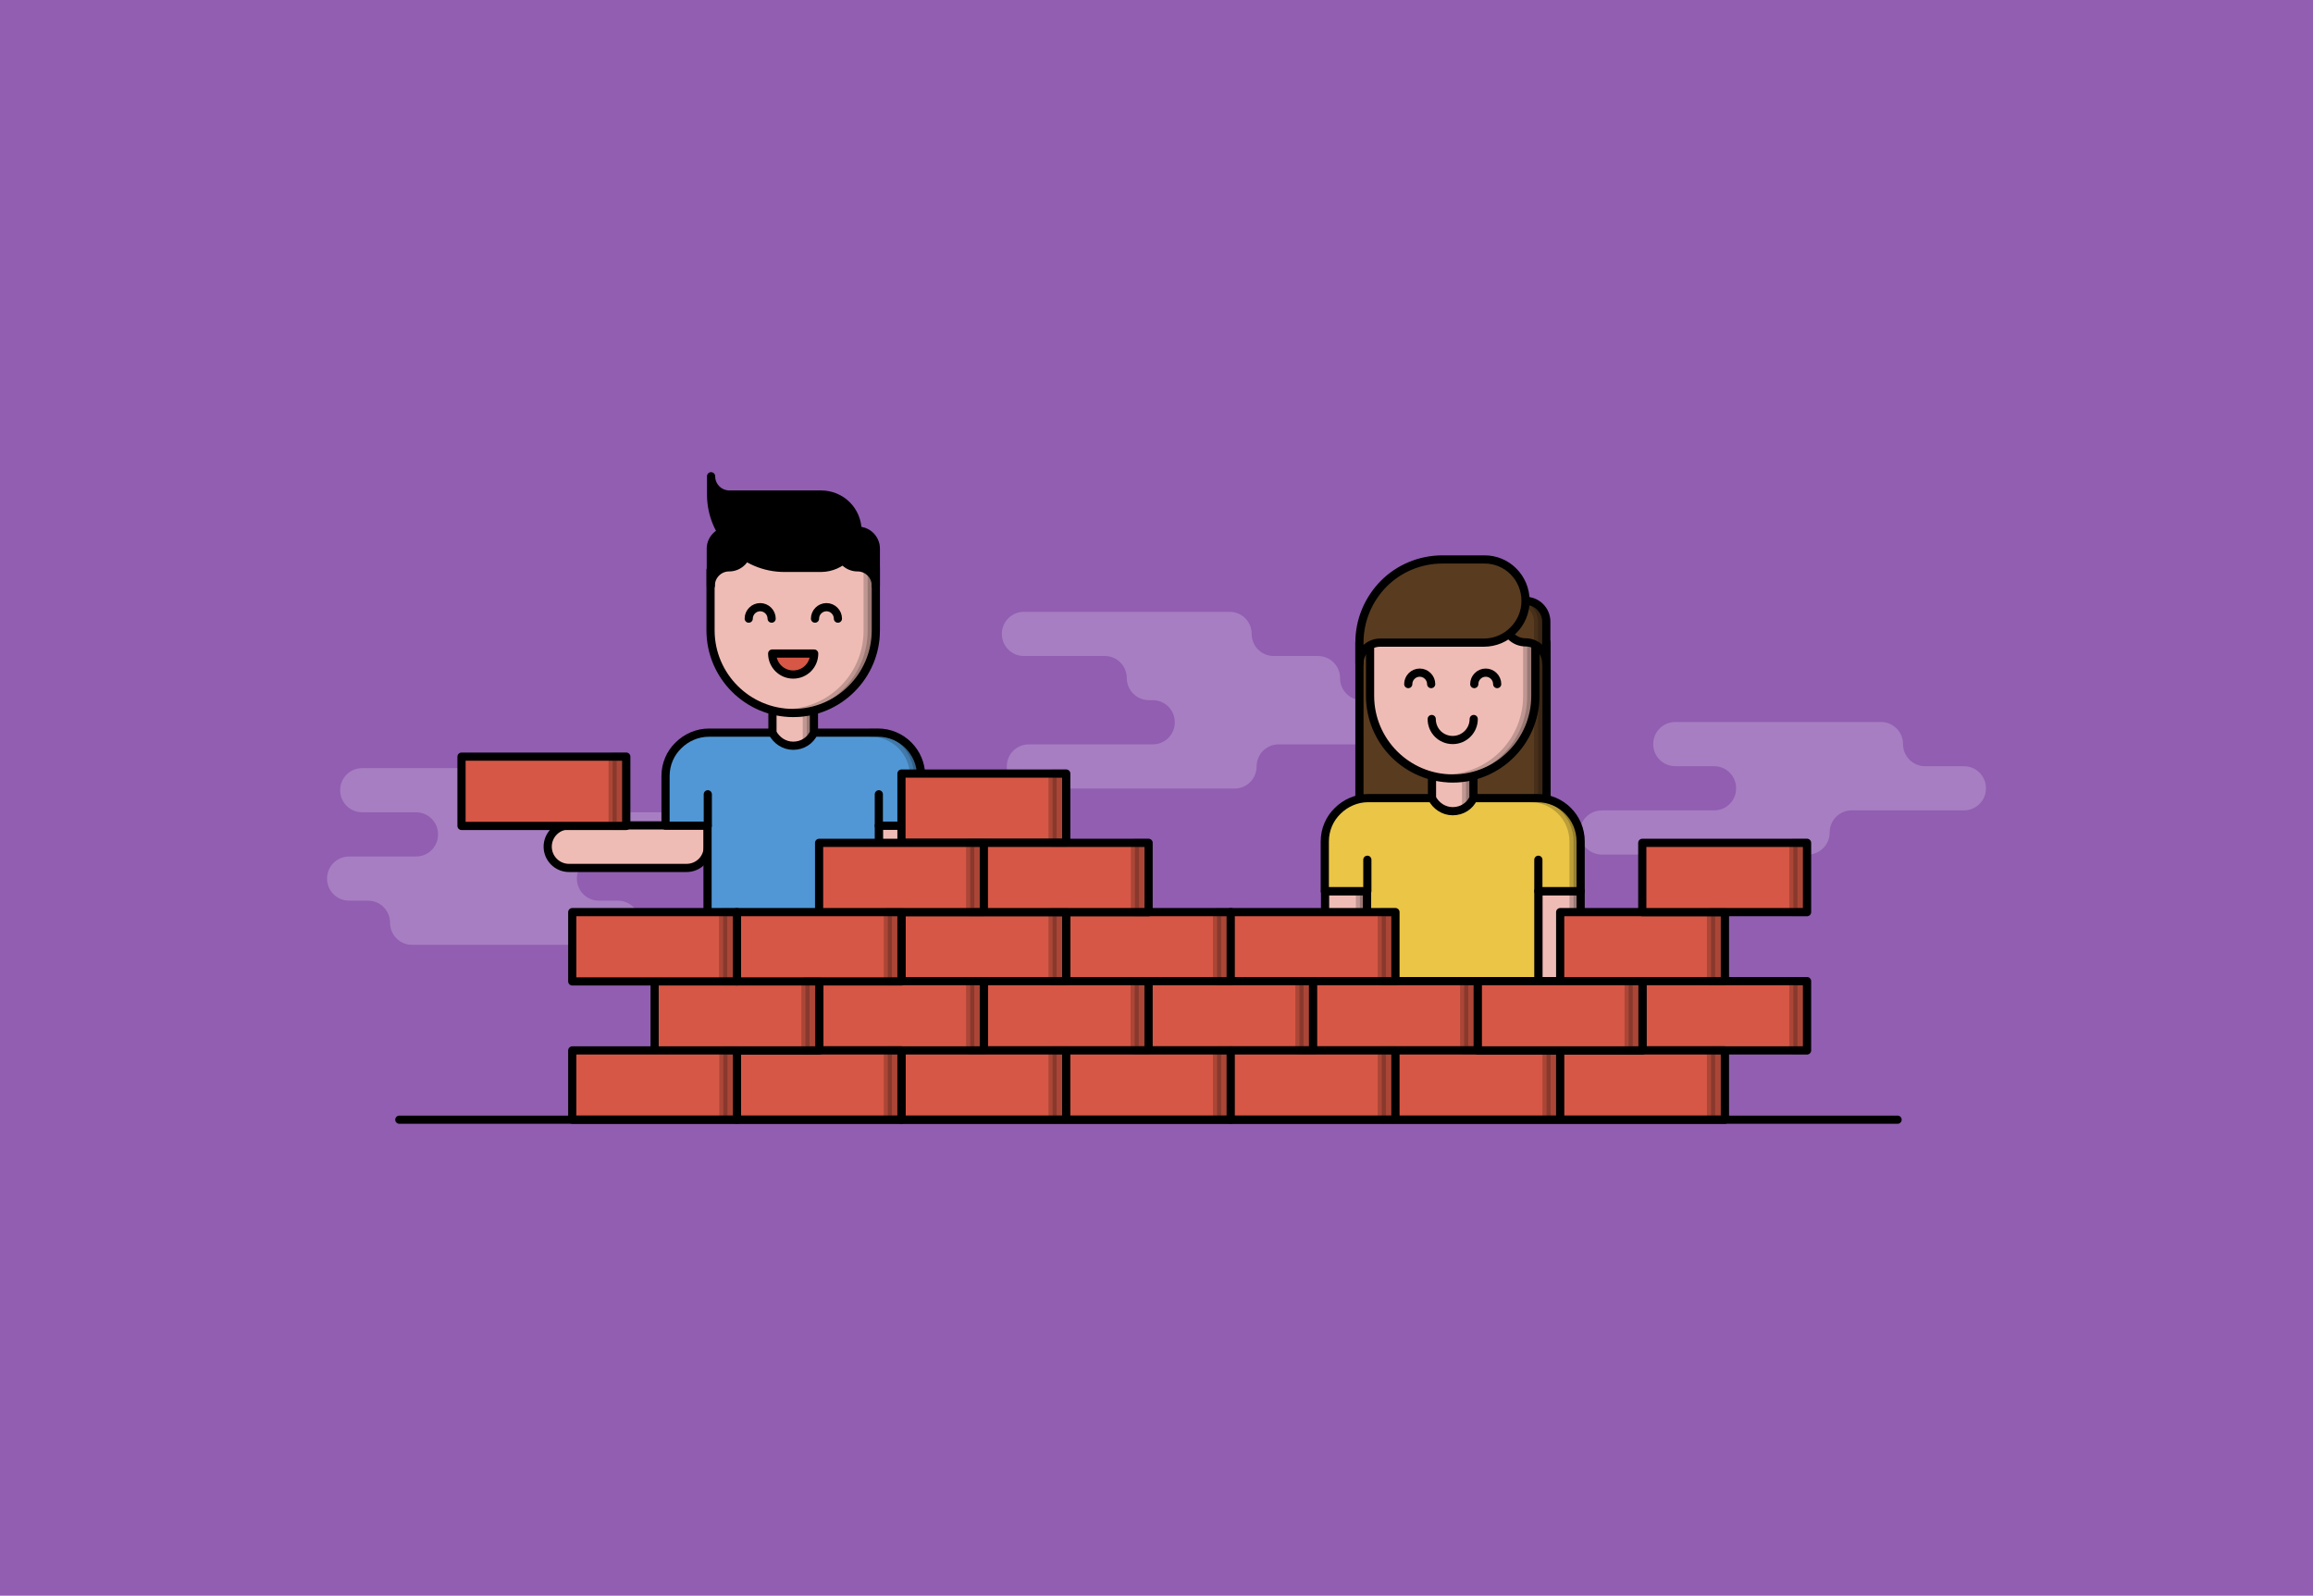 <svg xmlns="http://www.w3.org/2000/svg" xml:space="preserve" id="Layer_1" x="0" y="0" version="1.1" viewBox="0 0 848 585"><style>.st1{fill:#a77ec1}.st2{fill:#efbcb5}.st2,.st4,.st5{stroke:#000;stroke-width:3;stroke-linecap:round;stroke-linejoin:round;stroke-miterlimit:10}.st4{opacity:.2}.st5{fill:none}.st7{fill:#d65745}.st7,.st8,.st9{stroke:#000;stroke-width:3;stroke-linecap:round;stroke-linejoin:round;stroke-miterlimit:10}.st9{fill:#593b1f}</style><path d="M0 0h848v585H0z" style="fill:#915eb1"/><path d="M413.1 248.6c0-4.5-3.6-8.1-8.1-8.1h-29.6c-4.5 0-8.1-3.6-8.1-8.1s3.6-8.1 8.1-8.1h75.4c4.5 0 8.1 3.6 8.1 8.1s3.6 8.1 8.1 8.1h16.2c4.5 0 8.1 3.6 8.1 8.1s3.6 8.1 8.1 8.1h14.8c4.5 0 8.1 3.6 8.1 8.1s-3.6 8.1-8.1 8.1h-45.4c-4.5 0-8.1 3.6-8.1 8.1s-3.6 8.1-8.1 8.1h-75.4c-4.5 0-8.1-3.6-8.1-8.1s3.6-8.1 8.1-8.1h45.4c4.5 0 8.1-3.6 8.1-8.1s-3.6-8.1-8.1-8.1h-1.3c-4.6 0-8.2-3.7-8.2-8.1M252.2 305.9c0-4.5-3.6-8.1-8.1-8.1h-19.7c-4.5 0-8.1-3.6-8.1-8.1s-3.6-8.1-8.1-8.1h-75.4c-4.5 0-8.1 3.6-8.1 8.1s3.6 8.1 8.1 8.1h19.7c4.5 0 8.1 3.6 8.1 8.1s-3.6 8.1-8.1 8.1H128c-4.5 0-8.1 3.6-8.1 8.1s3.6 8.1 8.1 8.1h6.9c4.5 0 8.1 3.6 8.1 8.1s3.6 8.1 8.1 8.1h75.4c4.5 0 8.1-3.6 8.1-8.1s-3.6-8.1-8.1-8.1h-6.9c-4.5 0-8.1-3.6-8.1-8.1s3.6-8.1 8.1-8.1h24.6c4.4 0 8-3.6 8-8.1" class="st1"/><path d="M251.7 318.2h-43.1c-4.3 0-7.8-3.5-7.8-7.8h0c0-4.3 3.5-7.8 7.8-7.8h50.9v7.8c0 4.4-3.5 7.8-7.8 7.8M322.2 302.7h15.5v33.8h-15.5z" class="st2"/><path d="M337.7 284.5v18.2h-15.5v33.8h-62.8v-33.8H244v-18.2c0-4.4 1.8-8.4 4.7-11.2 2.9-2.9 6.9-4.7 11.2-4.7h62c8.7 0 15.8 7.1 15.8 15.9" style="fill:#5197d5;stroke:#000;stroke-width:3;stroke-linecap:round;stroke-linejoin:round;stroke-miterlimit:10"/><path d="M337.7 284.5v52h-2.6v-52c0-8.8-7.1-15.9-15.9-15.9h2.6c8.8 0 15.9 7.1 15.9 15.9" class="st4"/><path d="M322.2 302.7v-11.5M259.5 302.7v-11.5" class="st5"/><path d="M298.4 259.3v9.3c-1.3 2.9-4.2 4.8-7.6 4.8-3.3 0-6.2-2-7.6-4.8v-9.3z" class="st2"/><path d="M298.4 259.3v9.3l-2.6 2.7v-12z" class="st4"/><path d="M321.1 207.9v23.2c0 16.7-13.6 30.3-30.3 30.3s-30.3-13.6-30.3-30.3V209c5.6 0 30.2-18.2 30.3-20.5 1.2 4.2 24.9 18.8 30.3 19.4" class="st2"/><path d="M298.5 239.6h-15.4c0 4.2 3.4 7.7 7.7 7.7s7.7-3.4 7.7-7.7" class="st7"/><path d="M274.5 226.8c0-2.3 1.9-4.2 4.2-4.2s4.2 1.9 4.2 4.2M298.8 226.8c0-2.3 1.9-4.2 4.2-4.2s4.2 1.9 4.2 4.2" class="st5"/><path d="M321.1 201.2v13.5c0-3.7-3-6.7-6.7-6.7a6.7 6.7 0 0 1 0-13.4c3.7-.1 6.7 2.9 6.7 6.6M260.6 201.2v13.5c0-3.7 3-6.7 6.7-6.7a6.7 6.7 0 0 0 0-13.4c-3.7 0-6.7 2.9-6.7 6.6" class="st8"/><path d="M321.1 201.2v29.9c0 16.7-13.6 30.3-30.3 30.3h-1.4c16-.8 28.7-14 28.7-30.2v-29.9c0-3.2-2.2-5.9-5.2-6.6.5-.1 1-.2 1.5-.2 3.7 0 6.7 3 6.7 6.7" class="st4"/><path d="M314.4 194.7c0-3.7-1.5-7.1-3.9-9.5s-5.8-3.9-9.5-3.9h-33.6c-3.7 0-6.7-3-6.7-6.7v6.7c0 7.4 3 14.2 7.9 19 4.9 4.9 11.6 7.9 19 7.9h13.5c7.3-.1 13.3-6.1 13.3-13.5" class="st8"/><path d="M169.2 277.4h60.4v25.4h-60.4z" class="st7"/><path d="M224.6 277.4h5v25.4h-5z" class="st4"/><path d="M697.7 272.8c0-4.5-3.6-8.1-8.1-8.1h-75.4c-4.5 0-8.1 3.6-8.1 8.1s3.6 8.1 8.1 8.1h14.2c4.5 0 8.1 3.6 8.1 8.1s-3.6 8.1-8.1 8.1h-41.1c-4.5 0-8.1 3.6-8.1 8.1s3.6 8.1 8.1 8.1h75.4c4.5 0 8.1-3.6 8.1-8.1s3.6-8.1 8.1-8.1H720c4.5 0 8.1-3.6 8.1-8.1s-3.6-8.1-8.1-8.1h-14.2c-4.5 0-8.1-3.6-8.1-8.1" class="st1"/><path d="M485.8 326.7h15.5v33.8h-15.5z" class="st2"/><path d="M498.6 326.7h2.6v33.8h-2.6z" class="st4"/><path d="M564 326.7h15.5v33.8H564z" class="st2"/><path d="M498.4 235.5H567v68.7h-68.6z" class="st9"/><path d="M579.5 308.5v18.2H564v33.8h-62.8v-33.8h-15.5v-18.2c0-4.4 1.8-8.4 4.7-11.2 2.9-2.9 6.9-4.7 11.2-4.7h62c8.8 0 15.9 7.1 15.9 15.9" style="fill:#eac546;stroke:#000;stroke-width:3;stroke-linecap:round;stroke-linejoin:round;stroke-miterlimit:10"/><path d="M579.5 308.5v52h-2.6v-52c0-8.8-7.1-15.9-15.9-15.9h2.6c8.8 0 15.9 7.1 15.9 15.9" class="st4"/><path d="M564 326.7v-11.5M501.3 326.7v-11.5" class="st5"/><path d="M540.2 283.3v9.3c-1.3 2.9-4.2 4.8-7.6 4.8-3.3 0-6.2-2-7.6-4.8v-9.3z" class="st2"/><path d="M540.2 283.3v9.3l-2.7 2.7v-12z" class="st4"/><path d="M562.9 231.9v23.2c0 16.7-13.6 30.3-30.3 30.3s-30.3-13.6-30.3-30.3V233c5.6 0 30.2-18.2 30.3-20.5 1.1 4.2 24.9 18.8 30.3 19.4" class="st2"/><path d="M562.9 231.9v23.2c0 16.7-13.6 30.3-30.3 30.3h-1.4c16-.8 28.7-14 28.7-30.2V232c-4.8-.5-23.5-11.7-28.9-17.4 1-1 1.6-1.7 1.6-2.1 1.1 4.2 24.9 18.8 30.3 19.4" class="st4"/><path d="M540.3 263.6c0 4.2-3.4 7.7-7.7 7.7s-7.7-3.4-7.7-7.7M516.3 250.8c0-2.3 1.9-4.2 4.2-4.2s4.2 1.9 4.2 4.2M540.5 250.8c0-2.3 1.9-4.2 4.2-4.2s4.2 1.9 4.2 4.2" class="st5"/><path d="M566.9 227.9v15.2c0-4.2-3.4-7.6-7.6-7.6s-7.6-3.4-7.6-7.6 3.4-7.6 7.6-7.6 7.6 3.4 7.6 7.6" class="st9"/><path d="M566.9 227.9v64.8h-3v-64.8c0-3.7-2.6-6.8-6.1-7.5.5-.1 1-.1 1.5-.1 4.2-.1 7.6 3.4 7.6 7.6" class="st4"/><path d="M559.3 220.3c0 4.2-1.7 8-4.5 10.8s-6.6 4.5-10.8 4.5h-38c-4.2 0-7.6 3.4-7.6 7.6v-7.6c0-8.4 3.4-16 8.9-21.6 5.5-5.5 13.1-8.9 21.6-8.9h15.2c8.4-.1 15.2 6.7 15.2 15.2" class="st9"/><path d="M390.9 334.4h60.4v25.4h-60.4zM330.5 283.6h60.4V309h-60.4z" class="st7"/><path d="M451.2 334.4h60.4v25.4h-60.4zM572 334.4h60.4v25.4H572z" class="st7"/><path d="M602.1 359.7h60.4v25.4h-60.4zM330.5 334.4h60.4v25.4h-60.4z" class="st7"/><path d="M360.7 359.7h60.4v25.4h-60.4zM421.1 359.7h60.4v25.4h-60.4z" class="st7"/><path d="M481.4 359.7h60.4v25.4h-60.4zM300.3 359.7h60.4v25.4h-60.4zM330.5 385.1h60.4v25.4h-60.4zM390.9 385.1h60.4v25.4h-60.4z" class="st7"/><path d="M451.2 385.1h60.4v25.4h-60.4zM511.6 385.1H572v25.4h-60.4zM572 385.1h60.4v25.4H572z" class="st7"/><path d="M627.3 385.1h5v25.4h-5zM567 385.1h5v25.4h-5zM506.6 385.1h5v25.4h-5zM446.2 385.1h5v25.4h-5zM385.9 385.1h5v25.4h-5zM657.5 359.7h5v25.4h-5z" class="st4"/><path d="M270.1 385.1h60.4v25.4h-60.4z" class="st7"/><path d="M209.8 385.1h60.4v25.4h-60.4zM240 359.7h60.4v25.4H240z" class="st7"/><path d="M270.1 334.4h60.4v25.4h-60.4zM360.7 309h60.4v25.4h-60.4zM602.1 309h60.4v25.4h-60.4zM300.3 309h60.4v25.4h-60.4zM541.8 359.7h60.4v25.4h-60.4z" class="st7"/><path d="M146.4 410.5h549.3" class="st5"/><path d="M597.1 359.7h5v25.4h-5zM536.8 359.7h5v25.4h-5zM476.4 359.7h5v25.4h-5zM416 359.7h5v25.4h-5zM355.7 359.7h5v25.4h-5zM295.3 359.7h5v25.4h-5zM265.2 385.1h5v25.4h-5zM325.5 385.1h5v25.4h-5zM657.5 309h5v25.4h-5zM416.1 309h5v25.4h-5zM355.7 309h5v25.4h-5zM385.9 283.6h5V309h-5zM627.3 334.4h5v25.4h-5zM506.6 334.4h5v25.4h-5zM446.2 334.4h5v25.4h-5zM385.9 334.4h5v25.4h-5zM325.5 334.4h5v25.4h-5z" class="st4"/><path d="M209.8 334.4h60.4v25.4h-60.4z" class="st7"/><path d="M265.1 334.4h5v25.4h-5z" class="st4"/></svg>